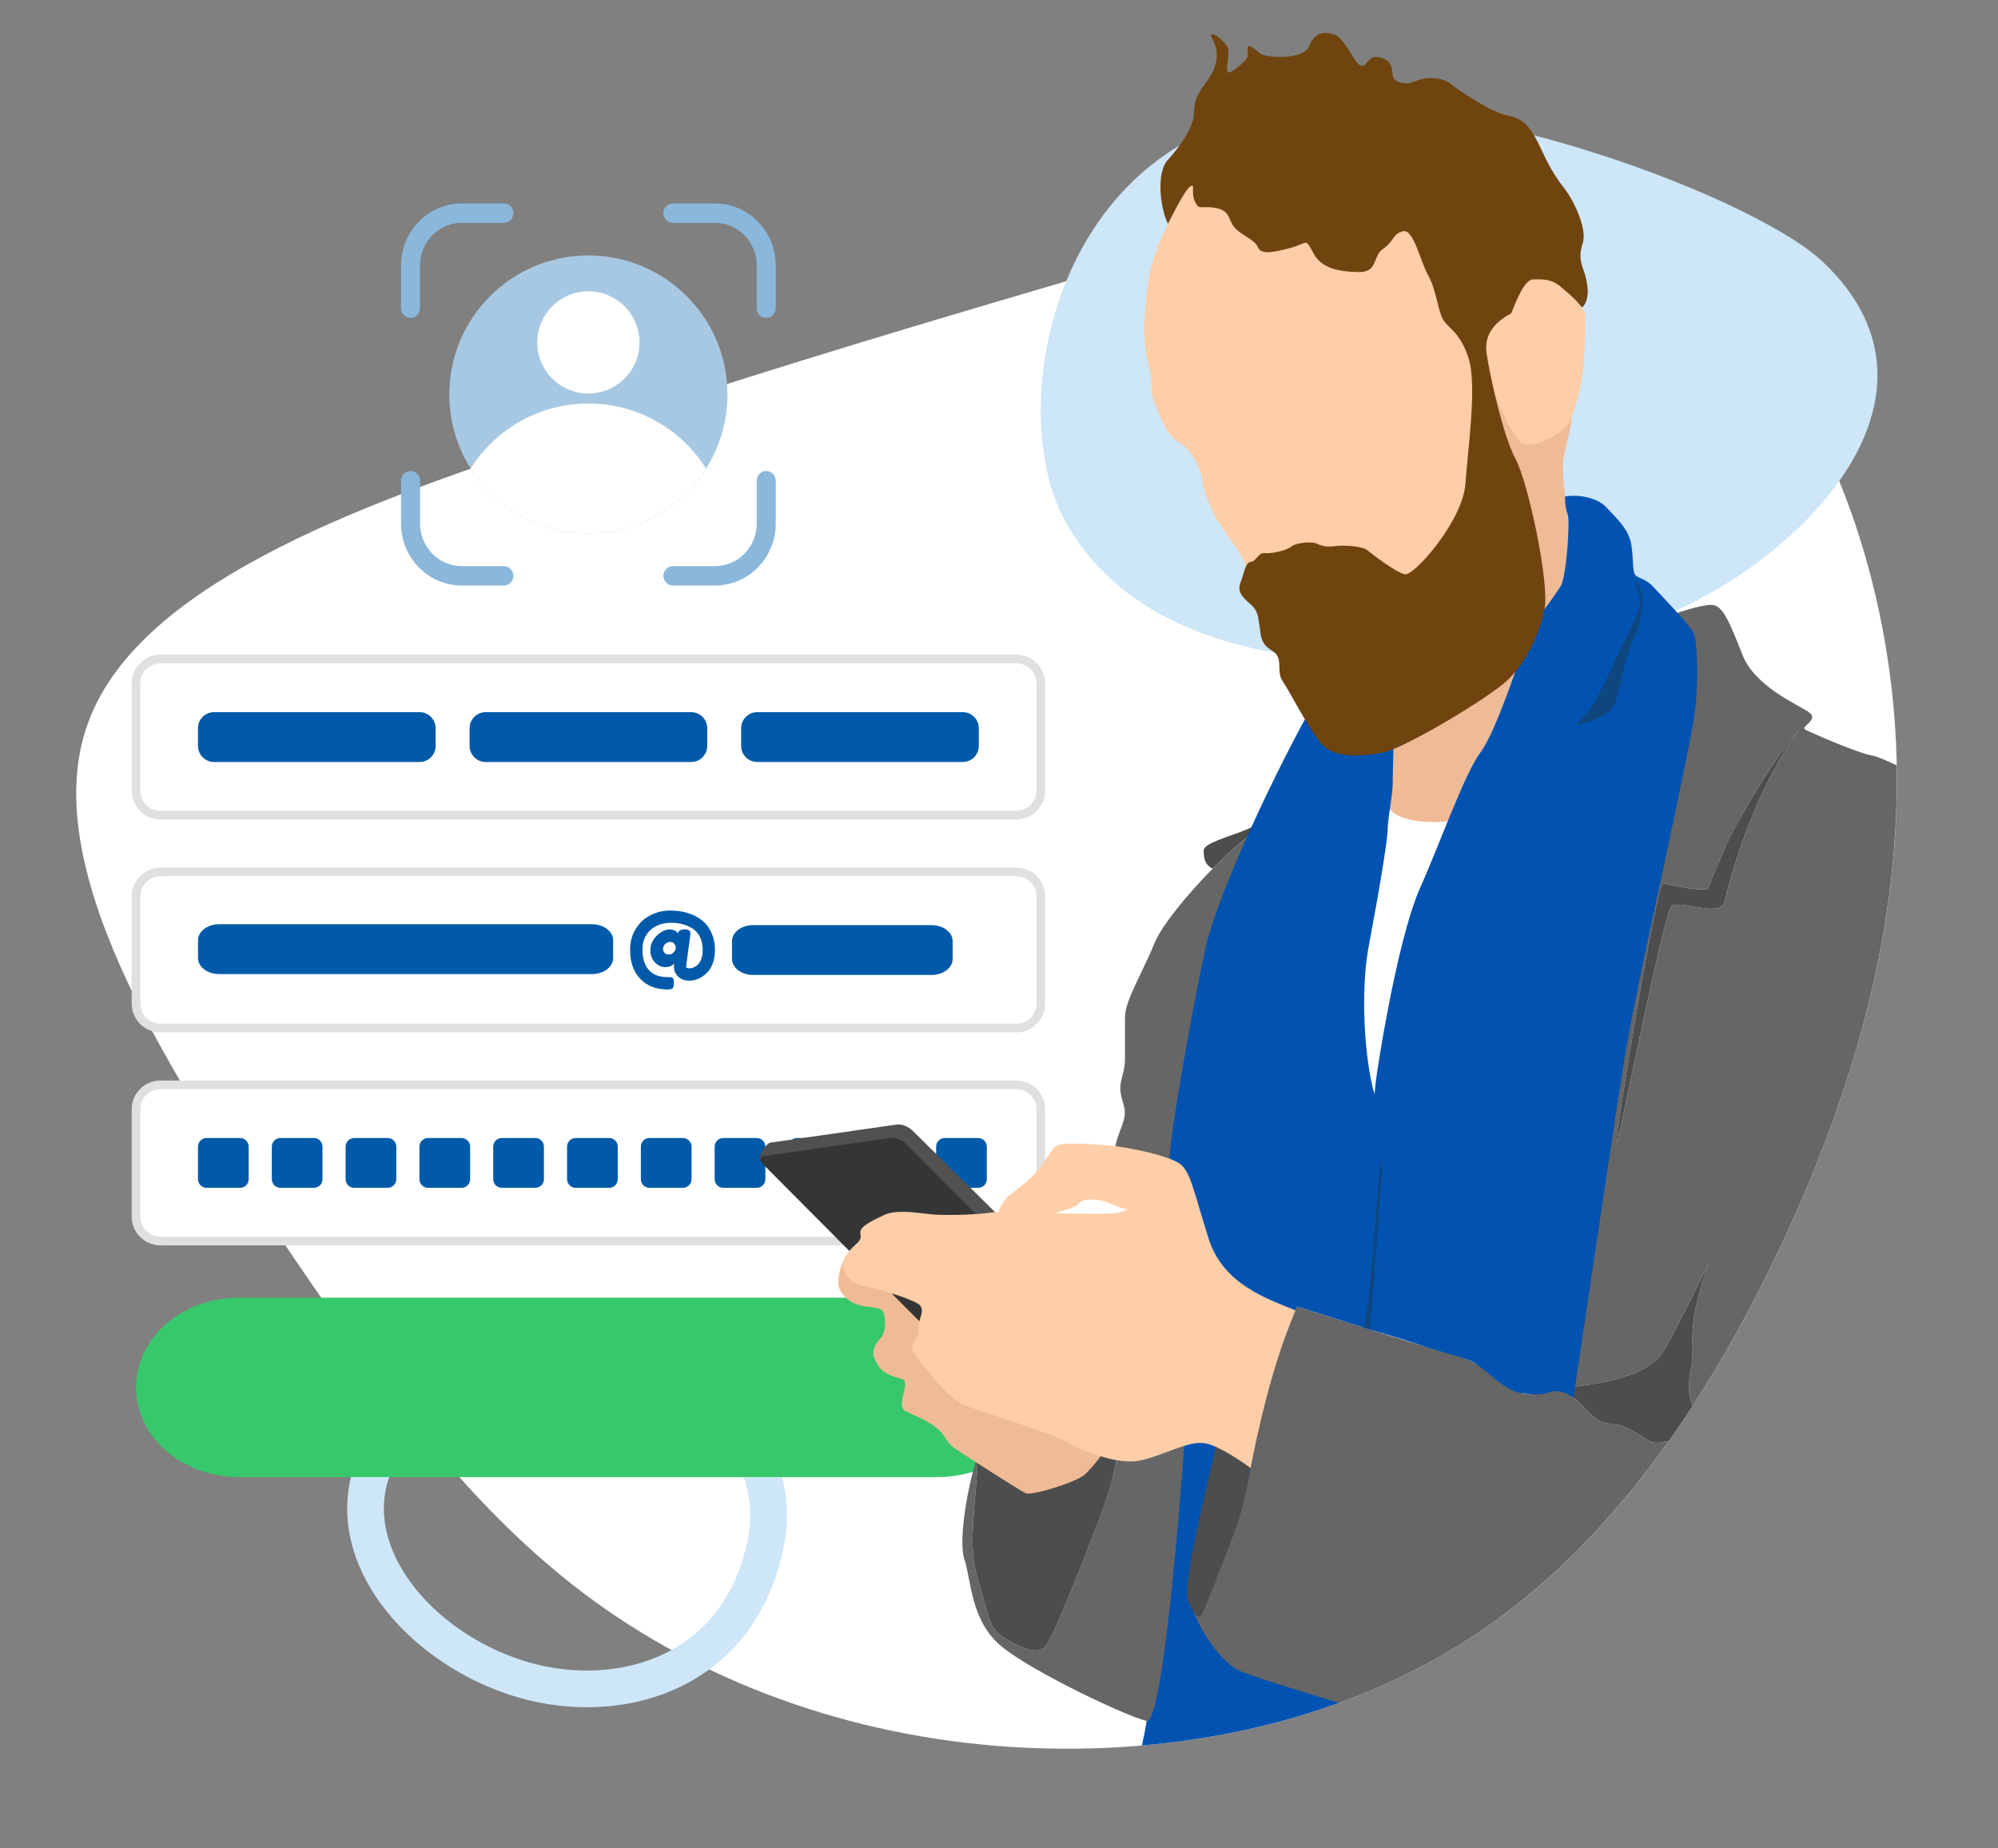 <svg width="692" height="640" viewBox="0 0 692 640" fill="none" xmlns="http://www.w3.org/2000/svg">
<rect x="0" y="0" width="692" height="640" fill="#808080" stroke="none"/>
<g clip-path="url(#clip0_498_1476)">
<path d="M562.28 80.39C617.24 104.46 649.34 175.88 655.76 244.08C662.18 312.28 642.52 377.68 615.64 433.85C588.76 490.42 554.26 538.16 508.92 567.45C463.58 596.74 407.82 607.97 353.66 605.16C299.9 602.35 248.14 585.1 206.02 554.61C163.89 524.12 131.8 480.39 94.09 424.22C56.38 367.65 13.05 299.05 30.3 250.9C47.15 202.76 124.18 175.07 187.97 153.81C251.36 132.55 301.51 117.3 365.7 98.44C429.49 79.18 507.32 56.31 562.29 80.39H562.28Z" fill="white"/>
<path d="M631.04 90.41C684.16 140.11 615.3 201.52 567.48 216.33C519.66 231.14 404.33 246.75 368.54 179.72C349.29 143.74 362.23 59.7 431.87 40.42C491.86 23.95 606.46 67.38 631.04 90.41Z" fill="#CDE6F8"/>
<path fill-rule="evenodd" clip-rule="evenodd" d="M239.48 473.02C260.98 485.61 277.36 507.99 271.25 536.58C265.88 561.74 251.1 577.58 232.87 585.38C214.9 593.07 194 592.77 176.07 586.77C149.99 578.02 127.16 557.49 121.54 533.49C118.68 521.25 120.38 508.33 128.23 496.32C135.98 484.43 149.43 473.83 169.3 465.29C190.08 456.39 218.2 460.52 239.48 473.01V473.02ZM233.08 483.99C214.31 472.98 190.48 470.08 174.35 477C155.94 484.89 144.85 494.14 138.88 503.29C133 512.3 131.81 521.64 133.92 530.62C138.24 549.07 156.82 566.91 180.07 574.71C195.51 579.89 213.16 579.98 227.85 573.7C242.3 567.52 254.32 555.03 258.83 533.89C263.4 512.44 251.63 494.87 233.08 483.99Z" fill="#CDE6F8"/>
<path d="M324.86 449.4H82.72C63.05 449.4 47.11 463.3 47.11 480.45C47.11 497.6 63.05 511.5 82.72 511.5H324.87C344.53 511.5 360.48 497.6 360.48 480.45C360.48 463.3 344.54 449.4 324.87 449.4H324.86Z" fill="#37C86B"/>
<path d="M351.98 375.67H55.59C50.9 375.67 47.11 379.47 47.11 384.15V421.29C47.11 425.98 50.91 429.77 55.59 429.77H351.99C356.68 429.77 360.48 425.97 360.48 421.29V384.15C360.48 379.46 356.68 375.67 351.99 375.67H351.98Z" fill="white" stroke="#E0E0E0" stroke-width="3"/>
<path d="M83.13 394.09H71.57C69.913 394.09 68.57 395.433 68.57 397.09V408.35C68.57 410.007 69.913 411.35 71.57 411.35H83.13C84.787 411.35 86.13 410.007 86.13 408.35V397.09C86.13 395.433 84.787 394.09 83.13 394.09Z" fill="#005AA9"/>
<path d="M108.7 394.09H97.14C95.483 394.09 94.14 395.433 94.14 397.09V408.35C94.14 410.007 95.483 411.35 97.14 411.35H108.7C110.357 411.35 111.7 410.007 111.7 408.35V397.09C111.7 395.433 110.357 394.09 108.7 394.09Z" fill="#005AA9"/>
<path d="M134.26 394.09H122.7C121.043 394.09 119.7 395.433 119.7 397.09V408.35C119.7 410.007 121.043 411.35 122.7 411.35H134.26C135.917 411.35 137.26 410.007 137.26 408.35V397.09C137.26 395.433 135.917 394.09 134.26 394.09Z" fill="#005AA9"/>
<path d="M159.83 394.09H148.27C146.613 394.09 145.27 395.433 145.27 397.09V408.35C145.27 410.007 146.613 411.35 148.27 411.35H159.83C161.487 411.35 162.83 410.007 162.83 408.35V397.09C162.83 395.433 161.487 394.09 159.83 394.09Z" fill="#005AA9"/>
<path d="M185.39 394.09H173.83C172.173 394.09 170.83 395.433 170.83 397.09V408.35C170.83 410.007 172.173 411.35 173.83 411.35H185.39C187.046 411.35 188.39 410.007 188.39 408.35V397.09C188.39 395.433 187.046 394.09 185.39 394.09Z" fill="#005AA9"/>
<path d="M210.96 394.09H199.4C197.743 394.09 196.4 395.433 196.4 397.09V408.35C196.4 410.007 197.743 411.35 199.4 411.35H210.96C212.617 411.35 213.96 410.007 213.96 408.35V397.09C213.96 395.433 212.617 394.09 210.96 394.09Z" fill="#005AA9"/>
<path d="M236.52 394.09H224.96C223.303 394.09 221.96 395.433 221.96 397.09V408.35C221.96 410.007 223.303 411.35 224.96 411.35H236.52C238.177 411.35 239.52 410.007 239.52 408.35V397.09C239.52 395.433 238.177 394.09 236.52 394.09Z" fill="#005AA9"/>
<path d="M262.08 394.09H250.52C248.863 394.09 247.52 395.433 247.52 397.09V408.35C247.52 410.007 248.863 411.35 250.52 411.35H262.08C263.737 411.35 265.08 410.007 265.08 408.35V397.09C265.08 395.433 263.737 394.09 262.08 394.09Z" fill="#005AA9"/>
<path d="M287.65 394.09H276.09C274.433 394.09 273.09 395.433 273.09 397.09V408.35C273.09 410.007 274.433 411.35 276.09 411.35H287.65C289.307 411.35 290.65 410.007 290.65 408.35V397.09C290.65 395.433 289.307 394.09 287.65 394.09Z" fill="#005AA9"/>
<path d="M313.21 394.09H301.65C299.993 394.09 298.65 395.433 298.65 397.09V408.35C298.65 410.007 299.993 411.35 301.65 411.35H313.21C314.867 411.35 316.21 410.007 316.21 408.35V397.09C316.21 395.433 314.867 394.09 313.21 394.09Z" fill="#005AA9"/>
<path d="M338.78 394.09H327.22C325.563 394.09 324.22 395.433 324.22 397.09V408.35C324.22 410.007 325.563 411.35 327.22 411.35H338.78C340.437 411.35 341.78 410.007 341.78 408.35V397.09C341.78 395.433 340.437 394.09 338.78 394.09Z" fill="#005AA9"/>
<path d="M203.79 184.75C230.39 184.75 251.96 163.19 251.96 136.61C251.96 110.03 230.39 88.46 203.79 88.46C177.19 88.46 155.62 110.02 155.62 136.61C155.62 163.2 177.19 184.75 203.79 184.75Z" fill="#A7C8E3"/>
<path d="M203.78 139.74C186.6 139.74 171.54 148.73 163.01 162.25C171.54 175.77 186.61 184.76 203.78 184.76C220.95 184.76 236.02 175.77 244.54 162.25C236.02 148.73 220.95 139.74 203.78 139.74Z" fill="white"/>
<path d="M203.79 136.27C213.57 136.27 221.49 128.35 221.49 118.57C221.49 108.79 213.56 100.87 203.79 100.87C194.02 100.87 186.08 108.79 186.08 118.57C186.08 128.35 194.01 136.27 203.79 136.27Z" fill="white"/>
<path d="M145.48 106.76V91.9C145.48 83.78 151.96 77.17 159.93 77.17H174.5C176.32 77.17 177.8 75.67 177.8 73.81C177.8 71.95 176.32 70.45 174.5 70.45H159.93C148.33 70.45 138.89 80.07 138.89 91.9V106.76C138.89 108.62 140.37 110.12 142.18 110.12C143.99 110.12 145.48 108.62 145.48 106.76Z" fill="#8BB7DB"/>
<path d="M174.509 196.05C176.329 196.05 177.809 197.55 177.809 199.41C177.809 201.27 176.329 202.77 174.509 202.77H159.939C148.339 202.77 138.899 193.15 138.899 181.32V166.46C138.899 164.6 140.379 163.1 142.189 163.1C143.999 163.1 145.489 164.6 145.489 166.46V181.32C145.489 189.44 151.969 196.05 159.939 196.05H174.509Z" fill="#8BB7DB"/>
<path d="M268.68 166.46V181.32C268.68 193.15 259.24 202.77 247.64 202.77H233.07C231.25 202.77 229.77 201.27 229.77 199.41C229.77 197.55 231.25 196.05 233.07 196.05H247.64C255.61 196.05 262.09 189.44 262.09 181.32V166.46C262.09 164.6 263.57 163.1 265.38 163.1C267.19 163.1 268.68 164.6 268.68 166.46Z" fill="#8BB7DB"/>
<path d="M268.68 91.9V106.76C268.68 108.62 267.2 110.12 265.38 110.12C263.56 110.12 262.09 108.62 262.09 106.76V91.9C262.09 83.78 255.61 77.17 247.64 77.17H233.07C231.25 77.17 229.77 75.67 229.77 73.81C229.77 71.95 231.25 70.45 233.07 70.45H247.64C259.24 70.45 268.68 80.07 268.68 91.9Z" fill="#8BB7DB"/>
<path d="M351.98 228.2H55.59C50.9 228.2 47.11 232 47.11 236.68V273.82C47.11 278.51 50.91 282.3 55.59 282.3H351.99C356.68 282.3 360.48 278.5 360.48 273.82V236.68C360.48 231.99 356.68 228.2 351.99 228.2H351.98Z" fill="white" stroke="#E0E0E0" stroke-width="3"/>
<path d="M351.98 301.93H55.59C50.9 301.93 47.11 305.73 47.11 310.41V347.55C47.11 352.24 50.91 356.03 55.59 356.03H351.99C356.68 356.03 360.48 352.23 360.48 347.55V310.41C360.48 305.72 356.68 301.93 351.99 301.93H351.98Z" fill="white" stroke="#E0E0E0" stroke-width="3"/>
<path d="M145.32 246.62H74.13C71.06 246.62 68.57 249.11 68.57 252.18V258.32C68.57 261.39 71.06 263.88 74.13 263.88H145.32C148.39 263.88 150.88 261.39 150.88 258.32V252.18C150.88 249.11 148.39 246.62 145.32 246.62Z" fill="#005AA9"/>
<path d="M239.39 246.62H168.2C165.13 246.62 162.64 249.11 162.64 252.18V258.32C162.64 261.39 165.13 263.88 168.2 263.88H239.39C242.46 263.88 244.95 261.39 244.95 258.32V252.18C244.95 249.11 242.46 246.62 239.39 246.62Z" fill="#005AA9"/>
<path d="M333.45 246.62H262.26C259.19 246.62 256.7 249.11 256.7 252.18V258.32C256.7 261.39 259.19 263.88 262.26 263.88H333.45C336.52 263.88 339.01 261.39 339.01 258.32V252.18C339.01 249.11 336.52 246.62 333.45 246.62Z" fill="#005AA9"/>
<path d="M243.08 318.67C244.5 319.77 245.6 321.22 246.4 323.02C247.22 324.8 247.63 326.7 247.63 328.71C247.63 330.72 247.35 332.39 246.81 333.78C246.26 335.15 245.54 336.25 244.65 337.07C242.85 338.76 240.86 339.61 238.69 339.61C237.18 339.61 235.93 339.15 234.92 338.24C233.91 337.33 233.41 336.08 233.41 334.51C233.41 334.33 233.43 334.05 233.48 333.69C232.73 334.51 231.69 334.92 230.36 334.92C229.03 334.92 227.85 334.36 226.8 333.24C225.77 332.1 225.25 330.73 225.25 329.13C225.25 327.1 226.01 325.38 227.51 323.99C229.02 322.57 230.47 321.87 231.86 321.87C233.25 321.87 234.26 322.33 234.81 323.24C234.92 322.78 235.14 322.44 235.46 322.21C235.81 321.96 236.35 321.83 237.1 321.83C237.85 321.83 238.4 321.96 238.68 322.21C238.97 322.44 239.12 322.71 239.12 323.03C239.12 323.33 239.1 323.66 239.06 324.02L237.89 332.79C237.73 333.73 237.65 334.33 237.65 334.61C237.65 334.89 237.73 335.08 237.89 335.19C238.07 335.28 238.35 335.33 238.71 335.33C239.07 335.33 239.43 335.28 239.78 335.19C240.12 335.1 240.51 334.92 240.94 334.64C241.4 334.34 241.8 333.97 242.14 333.51C242.96 332.41 243.37 330.95 243.37 329.12C243.37 327.29 243.07 325.77 242.48 324.56C241.89 323.35 241.08 322.39 240.05 321.68C237.95 320.26 235.41 319.56 232.45 319.56C229.49 319.56 227.1 320.41 225.25 322.1C223.43 323.77 222.51 326.04 222.51 328.92C222.51 331.8 223.22 334.09 224.64 335.81C226.08 337.52 228.3 338.38 231.29 338.38H231.95C232.49 338.38 232.87 338.51 233.07 338.76C233.3 339.03 233.41 339.52 233.41 340.23C233.41 340.94 233.36 341.44 233.24 341.74C233.15 342.06 232.98 342.28 232.72 342.39C232.4 342.57 231.91 342.66 231.25 342.66C227.23 342.66 224.05 341.42 221.72 338.93C219.39 336.46 218.23 333.14 218.23 328.96C218.23 326.17 218.89 323.73 220.22 321.63C221.54 319.51 223.26 317.93 225.36 316.9C227.49 315.85 229.7 315.32 232.01 315.32C234.32 315.32 236.4 315.61 238.21 316.18C240.04 316.73 241.66 317.56 243.07 318.68L243.08 318.67ZM229.65 328.64C229.65 329.17 229.83 329.62 230.19 330.01C230.56 330.38 231.04 330.56 231.63 330.56C232.22 330.56 232.75 330.34 233.21 329.91C233.69 329.45 233.96 328.95 234.03 328.4V328.19C234.03 327.66 233.86 327.21 233.51 326.82C233.19 326.41 232.71 326.2 232.07 326.2C231.43 326.2 230.88 326.43 230.43 326.89C229.97 327.32 229.71 327.83 229.64 328.4V328.64H229.65Z" fill="#005AA9"/>
<path d="M205.06 320.06H75.88C71.85 320.06 68.58 322.55 68.58 325.62V331.76C68.58 334.83 71.85 337.32 75.88 337.32H205.06C209.09 337.32 212.36 334.83 212.36 331.76V325.62C212.36 322.55 209.09 320.06 205.06 320.06Z" fill="#005AA9"/>
<path d="M322.65 320.37H260.83C256.79 320.37 253.52 322.86 253.52 325.93V332.07C253.52 335.14 256.79 337.63 260.83 337.63H322.65C326.68 337.63 329.95 335.14 329.95 332.07V325.93C329.95 322.86 326.68 320.37 322.65 320.37Z" fill="#005AA9"/>
<path d="M463.6 589.78L476.43 481.45L412.22 468.92C412.22 468.92 399.83 578.48 397.14 595.95C396.7 598.8 396.14 601.66 395.49 604.47C418.78 602.46 441.8 597.68 463.59 589.78H463.6Z" fill="#0253B1"/>
<path d="M625.33 252.73C623.18 251.65 630.44 249.26 626.41 246.56C622.38 243.86 607.86 237.68 603.56 226.93C599.26 216.18 596.84 209.46 592.81 209.46C588.78 209.46 580.45 212.42 580.45 212.42C580.45 212.42 546.05 481.19 540.13 480.93C544.06 479.74 569.7 479.5 576.5 467.31C583.3 455.12 591.55 437.92 591.55 437.92C587.79 449.03 585.82 456.91 586.17 466.23C586.53 475.54 583.23 477.98 586.12 487.05C596.88 470.53 606.68 452.68 615.62 433.85C639.74 383.46 658.02 325.64 656.9 265.03C653.1 263.23 649.9 261.88 648.43 261.63C643.32 260.79 627.47 253.8 625.32 252.72L625.33 252.73ZM597.29 312.31C595.92 317.88 581.88 311.59 579.01 313.74C576.14 315.89 559.66 401 559.66 396.52C559.66 392.04 573.82 305.32 575.97 305.85C578.12 306.38 591.2 309.25 591.74 307.46C592.28 305.67 596.04 296.71 598.73 290.8C601.42 284.89 615.57 260.7 623.46 252.45C623.46 252.45 607.33 271.62 597.3 312.3L597.29 312.31Z" fill="#666666"/>
<path d="M566.29 495.97C560.02 492.03 558.05 494 553.75 491.85C549.45 489.7 545.05 482.05 540.13 480.92C534.22 480.65 529.92 486.56 520.51 478.77C511.1 470.98 504.65 469.09 498.74 467.75C492.83 466.41 449.29 452.43 449.29 452.43L432.43 489.29C434.84 487.12 436.74 485.57 437 485.86C437.75 486.71 431.19 519.9 428.77 526.97C426.35 534.05 417.12 557.7 416.18 559.04C415.5 560.01 414.61 560.13 413.26 557.97C416.04 565.08 423.17 576.11 429.66 578.75C436.07 581.36 458.58 588.15 463.78 589.71C479.6 583.96 494.76 576.58 508.91 567.44C535.43 550.31 558.24 526.85 577.99 499.01C577.83 499.04 577.68 499.07 577.5 499.1C572.19 500.09 572.55 499.91 566.28 495.97H566.29Z" fill="#666666"/>
<path d="M433.69 288.75L434.27 286.06L432.32 287.03C425.2 289.99 416.9 291.97 416.9 294.52C416.9 297.07 417.15 299.33 419.98 300.82C425.05 295.68 430.05 291.2 433.69 288.74V288.75Z" fill="#4D4D4D"/>
<path d="M416.18 559.04C417.12 557.7 426.35 534.04 428.77 526.97C431.19 519.89 437.75 486.7 437 485.86C436.74 485.57 434.83 487.12 432.43 489.29C427.77 493.49 421.25 500.01 421.25 500.01C419.73 508.43 409.07 548.66 411.48 554.39C412.15 555.99 412.74 557.15 413.26 557.98C414.61 560.14 415.5 560.02 416.18 559.05V559.04Z" fill="#4D4D4D"/>
<path d="M408.97 403.24L433.7 288.74C430.06 291.2 425.06 295.67 419.99 300.82C411.2 309.74 402.23 320.67 399.84 326.64C396.08 336.05 389.63 346.53 389.63 352.17V366.95C389.63 372.06 387.21 374.48 388.29 379.31C389.37 384.15 390.7 384.69 388.01 391.4C385.33 398.12 385.6 402.42 385.6 402.42L408.98 403.23L408.97 403.24Z" fill="#666666"/>
<path d="M410.58 495.16L338.58 504.03C335.59 512.9 331.67 533.06 334.03 540.05C336.39 547.04 336.12 561.28 346.87 570.15C357.62 579.02 390.68 594.61 397.13 595.95C403.58 597.29 410.57 495.16 410.57 495.16H410.58ZM380.75 526.07C376.18 538.03 365.03 566.79 362.07 570.15C359.11 573.51 352.8 570.28 347.42 566.92C342.04 563.56 342.04 557.51 338.58 546.49C335.12 535.47 337.74 522.7 338.58 506.72C338.58 506.72 386.79 498.24 386.93 501.87C387.06 505.5 385.32 514.1 380.75 526.06V526.07Z" fill="#666666"/>
<path d="M338.58 506.73C337.74 522.71 335.12 535.48 338.58 546.5C342.04 557.52 342.04 563.57 347.42 566.93C352.8 570.29 359.11 573.51 362.07 570.16C365.03 566.8 376.18 538.04 380.75 526.08C385.32 514.12 387.07 505.52 386.93 501.89C386.8 498.26 338.58 506.74 338.58 506.74V506.73Z" fill="#4D4D4D"/>
<path d="M591.73 307.47C591.19 309.26 578.11 306.39 575.96 305.86C573.81 305.33 559.65 392.05 559.65 396.53C559.65 401.01 576.13 315.9 579 313.75C581.87 311.6 595.9 317.89 597.28 312.32C607.31 271.65 623.44 252.47 623.44 252.47C615.56 260.71 601.4 284.9 598.71 290.82C596.02 296.74 592.26 305.69 591.72 307.48L591.73 307.47Z" fill="#4D4D4D"/>
<path d="M586.18 466.23C585.82 456.91 587.79 449.03 591.56 437.92C591.56 437.92 583.32 455.12 576.51 467.31C569.7 479.5 544.07 479.74 540.14 480.93C545.06 482.06 549.46 489.71 553.76 491.86C558.06 494.01 560.03 492.04 566.3 495.98C572.57 499.92 572.21 500.1 577.52 499.11C577.69 499.08 577.84 499.05 578.01 499.02C580.78 495.12 583.49 491.12 586.14 487.05C583.24 477.98 586.55 475.54 586.19 466.23H586.18Z" fill="#4D4D4D"/>
<path d="M479.12 275.17C488.26 281.49 507.88 280.01 507.88 280.01L484.77 357.55L479.13 382.41L467.71 379.32L479.13 275.17H479.12Z" fill="white"/>
<path d="M416.49 56.79C410.58 65.39 399.29 85.01 397.68 97.11C396.07 109.21 395.8 119.42 397.68 125.87C399.56 132.32 397.95 135.01 400.1 140.12C402.25 145.23 404.13 150.87 408.43 153.29C412.73 155.71 416.22 162.7 416.49 166.73C416.76 170.76 420.52 179.09 424.02 183.93C427.51 188.77 429.4 191.19 431.01 194.95C432.62 198.71 442.3 221.29 447.14 227.2C451.98 233.11 458.7 252.2 475.36 244.94C492.02 237.68 524.81 220.75 529.38 217.26C533.95 213.77 542.82 201.4 543.89 194.15C544.97 186.89 540.93 168.08 541.2 161.63C541.47 155.18 545.33 145.23 544.07 143.35C542.81 141.47 530.18 109.22 521.04 96.58C511.9 83.94 496.58 75.88 478.04 68.09C459.5 60.3 422.06 49.52 419.28 53.16L416.49 56.8V56.79Z" fill="#FDCEA7"/>
<path d="M544.08 143.34C541.08 146.03 534.29 150 530.19 149.49C526.09 148.98 517.7 136.52 517.7 136.52L516.95 139.7L523.8 162.95C523.8 162.95 532.6 197.8 532.6 202.82C532.6 207.84 526.33 217.33 520.24 224.5C514.15 231.67 478.31 246.45 478.67 253.53C479.03 260.6 476.52 276.82 482.61 281.48C488.7 286.14 509.49 286.86 524.9 275.75C540.31 264.64 550.13 220.56 549.88 208.38C549.63 196.2 544.86 197.3 544.33 191.54C543.8 185.78 541.95 171.63 541.61 167.88C541.27 164.13 541.02 160.31 542.05 155.8C543.09 151.29 544.8 145.76 544.08 143.34Z" fill="#EFBB96"/>
<path d="M455.471 242.79C443.111 264.29 421.601 309.18 417.301 329.34C413.001 349.5 405.211 391.96 404.941 402.98C404.671 414 430.471 453.98 430.471 453.98L447.521 456.71L449.281 452.43L475.651 460.81L482.881 384.16C482.881 384.16 482.901 387.12 478.451 383.62C474.001 380.12 470.241 348.06 474.011 327.94C477.771 307.82 480.551 291.34 480.641 286.95C480.731 282.56 482.341 275.48 482.341 271.63C482.341 267.78 482.881 249.41 482.881 249.41L455.471 242.78V242.79Z" fill="#0253B1"/>
<path d="M542.05 171.93C545.14 171.26 552.63 171.7 556.39 175.73C560.15 179.76 564.18 183.39 564.99 188.63C565.8 193.87 565.39 197.37 566.2 198.84C567.01 200.31 569.83 200.18 572.52 203.14C575.21 206.1 585.29 216.31 586.63 219.4C587.97 222.49 588.51 237.41 586.63 249.1C584.75 260.79 573.86 311.05 573.86 311.05C573.86 311.05 565.39 349.48 562.44 367.76C559.48 386.04 544.97 483.96 544.97 483.96C544.97 483.96 541.14 481.05 537.44 481.9C534.53 482.57 534.46 483.34 527.39 482.53C520.31 481.72 514.32 473.28 508.86 471.06C505.23 469.58 499.18 468.28 492.51 465.99C486.44 463.91 476.15 460.97 471.94 459.62C467.73 458.27 480.47 418.02 478.67 409.06C476.88 400.1 474.37 388.63 476.88 371.79C479.39 354.95 485.48 321.62 491.93 307.28C498.38 292.95 507.34 267.67 512.72 260.6C518.1 253.53 526.25 228.17 527.14 225.93C528.03 223.69 531.17 215.27 532.25 214.28C533.33 213.29 538.7 205.95 540.58 202.9C542.46 199.85 543.91 180.51 542.92 178.09C541.93 175.67 542.05 171.9 542.05 171.9V171.93Z" fill="#0253B1"/>
<path d="M566.07 200.59C567.15 205.16 568.22 206.37 568.09 208.79C567.96 211.21 563.92 219.54 562.31 222.63C560.7 225.72 553.17 242.52 550.89 245.34C548.61 248.16 544.84 251.39 546.72 250.98C548.6 250.57 558.1 248.16 559.67 242.78C561.24 237.4 563.25 226.38 565.67 221.68C568.09 216.98 569.16 210.39 568.9 206.9C568.64 203.41 566.08 200.58 566.08 200.58L566.07 200.59Z" fill="#0E477F"/>
<path d="M478.58 398.14C477.24 409.16 474.3 451.09 473.2 455.39C472.11 459.69 472.28 459.75 473.2 460.03C474.12 460.31 474.54 460.03 474.54 460.03C474.54 460.03 479.11 404.53 478.57 403.87C478.03 403.21 478.57 398.14 478.57 398.14H478.58Z" fill="#0E477F"/>
<path d="M404.55 77.51C402.04 72.85 400.19 60.02 404.49 55.36C408.79 50.7 413.09 44.1 413.45 40.23C413.81 36.37 413.09 34.57 417.75 28.48C422.41 22.39 422.05 17.37 419.9 13.43C417.75 9.49 424.2 13.79 425.28 16.66C426.36 19.53 422.77 27.77 427.43 24.19C432.09 20.61 432.45 20.25 432.09 17.38C431.73 14.51 434.24 16.66 436.39 18.46C438.54 20.26 451.44 20.61 453.23 16.31C455.02 12.01 457.53 10.63 461.83 11.86C466.13 13.09 469 22.41 471.51 22.76C474.02 23.11 473.66 18.1 479.04 20.25C484.42 22.4 480.12 27.06 484.77 28.49C489.43 29.92 490.5 26.7 496.24 27.06C501.98 27.42 501.97 29.21 507.71 32.79C513.45 36.37 517.62 39.07 523.12 40.24C528.62 41.41 531 46.05 532.8 49.64C534.6 53.23 537.1 59.32 541.4 64.69C545.7 70.06 549.64 79.74 548.21 84.04C546.78 88.34 547.38 90.49 548.51 93.72C549.64 96.95 550.96 102.68 548.51 105.9C546.06 109.12 529.58 105.18 524.2 108.05C518.82 110.92 513.81 114.86 514.88 122.38C515.95 129.9 520.61 151.05 524.91 158.93C529.21 166.81 536.74 201.93 534.94 210.89C533.15 219.85 528.49 229.53 522.04 235.62C515.59 241.71 486.56 259.08 479.04 260.61C471.52 262.14 462.2 262.5 457.9 257.84C453.6 253.18 446.79 239.56 444.28 235.98C441.77 232.4 444.86 227.83 440.56 225.32C436.26 222.81 436.75 219.59 436.21 216.54C435.67 213.49 435.76 211.43 432.98 209.1C430.2 206.77 428.41 204.8 429.67 201.66C430.92 198.52 431.19 194.85 433.25 194.58C435.31 194.31 435.67 191.27 438.09 191.53C440.51 191.79 445.62 190.63 447.23 189.29C448.84 187.95 454.04 187.41 455.92 188.21C457.8 189.01 459.15 189.55 462.46 189.11C465.77 188.67 471.96 189.2 473.57 190.54C475.18 191.88 483.34 198.16 486.56 198.87C489.78 199.58 506.63 180.23 507.52 167.69C508.42 155.15 511.64 133.47 508.6 123.97C505.55 114.47 501.07 113.58 499.46 109.99C497.85 106.4 497.31 100.13 494.62 95.3C491.93 90.46 489.6 79.35 486.02 80.07C482.44 80.79 482.79 83.65 479.03 86.16C475.27 88.67 477.42 94.4 470.43 94.22C463.44 94.04 457.71 92.97 454.84 87.59C451.97 82.21 453.05 84.19 447.14 85.8C441.23 87.41 436.75 88.31 435.67 85.62C434.59 82.93 429.94 81.5 427.61 78.81C425.28 76.12 426.18 72.9 420.98 72C415.78 71.1 415.25 73.08 413.81 69.67C412.37 66.26 414.15 63.35 412.18 64.61C410.21 65.87 404.55 77.49 404.55 77.49V77.51Z" fill="#70440F"/>
<path d="M521.85 112.88C524.72 104.64 527.94 96.75 530.99 96.75C534.04 96.75 537.08 96.39 540.49 99.26C543.9 102.13 549.09 106.43 549.09 109.47C549.09 112.51 549.09 129.54 546.58 137.24C545.51 140.53 544.43 146.56 541.03 149.07C537.63 151.58 532.61 154.45 528.31 153.91C524.01 153.37 517.92 136.89 517.92 136.89L516.13 117.9L521.86 112.88H521.85Z" fill="#FDCEA7"/>
<path d="M292.26 436.19C290.8 439.17 289.81 444.27 290.71 446.24C291.61 448.21 293.94 451.53 299.22 452.33C304.5 453.13 305.58 452.87 306.21 455.2C306.84 457.53 306.75 461.56 304.87 463.53C302.99 465.5 301.64 468.46 303.17 471.15C304.7 473.84 305.14 474.82 308.64 476.35C312.14 477.88 313.48 476.89 313.48 479.58C313.48 482.27 310.7 487.28 313.84 488.81C316.98 490.34 321.63 492.04 324.86 494.9C328.09 497.77 327.19 499.29 331.4 502.07C335.61 504.85 353.26 516.23 355.32 517.12C357.38 518.01 372.61 513.36 375.66 510.67C378.71 507.98 383.01 501.89 383.01 501.89L309.9 435.32L292.28 436.2L292.26 436.19Z" fill="#EFBB96"/>
<path d="M361.14 487.51L401.9 487.42C403.46 487.2 405.79 480.19 404.39 478.8L316.06 391.53C314.67 390.14 312.25 389.19 310.7 389.41L266.87 395.68C265.31 395.9 262.2 400.53 263.6 401.92L355.78 485.39C357.17 486.78 359.59 487.73 361.14 487.51Z" fill="#515151"/>
<path d="M357.71 493.77L401.54 487.5C403.1 487.28 403.23 485.96 401.83 484.57L313.84 396.17C312.45 394.78 310.03 393.83 308.48 394.05L264.65 400.32C263.09 400.54 262.96 401.86 264.36 403.25L352.35 491.65C353.74 493.04 356.16 493.99 357.71 493.77Z" fill="#353535"/>
<path d="M448.68 453.79C439.81 450.03 423.75 445.17 418.64 429.05C413.53 412.92 412.46 406.2 408.96 403.25C405.46 400.3 390.41 397.07 382.62 396.53C374.83 395.99 368.37 395.72 366.49 396.53C364.61 397.34 363.8 399.22 360.85 403.52C357.9 407.82 351.98 412.12 349.83 413.73C347.68 415.34 345.93 418.67 345.93 419.74C345.93 420.81 357.35 420.72 360.04 420.72C362.73 420.72 372.13 418.84 373.75 416.69C375.37 414.54 381.54 415.61 382.89 416.15C384.24 416.69 389.07 418.57 389.07 418.57C389.07 418.57 393.1 418.57 387.46 419.91C381.82 421.25 348.22 419.1 343.11 419.91C338 420.72 326.45 420.99 321.88 420.45C317.31 419.91 310.32 418.84 306.29 420.72C302.26 422.6 297.69 424.75 297.96 426.9C298.23 429.05 298.23 429.32 295.81 431.47C293.39 433.62 291.78 436.58 291.78 437.92C291.78 439.26 293.12 444.1 299.57 445.45C306.02 446.79 317.7 450.41 318.83 452.26C320.26 454.59 317.84 457.01 318.11 460.23C318.38 463.45 316.23 464.26 315.96 466.14C315.69 468.02 318.38 471.25 321.07 474.47C323.76 477.69 328.98 484.41 334.03 486.56C339.08 488.71 363.27 495.97 368.64 498.92C374.02 501.88 386.92 507.79 395.52 505.64C404.12 503.49 411.11 499.19 416.75 499.73C422.39 500.27 433.18 508.42 433.18 508.42C433.18 508.42 438.26 479.61 446.96 458.11L448.68 453.79Z" fill="#FDCEA7"/>
</g>
<defs>
<clipPath id="clip0_498_1476">
<rect width="692" height="640" fill="white"/>
</clipPath>
</defs>
</svg>
